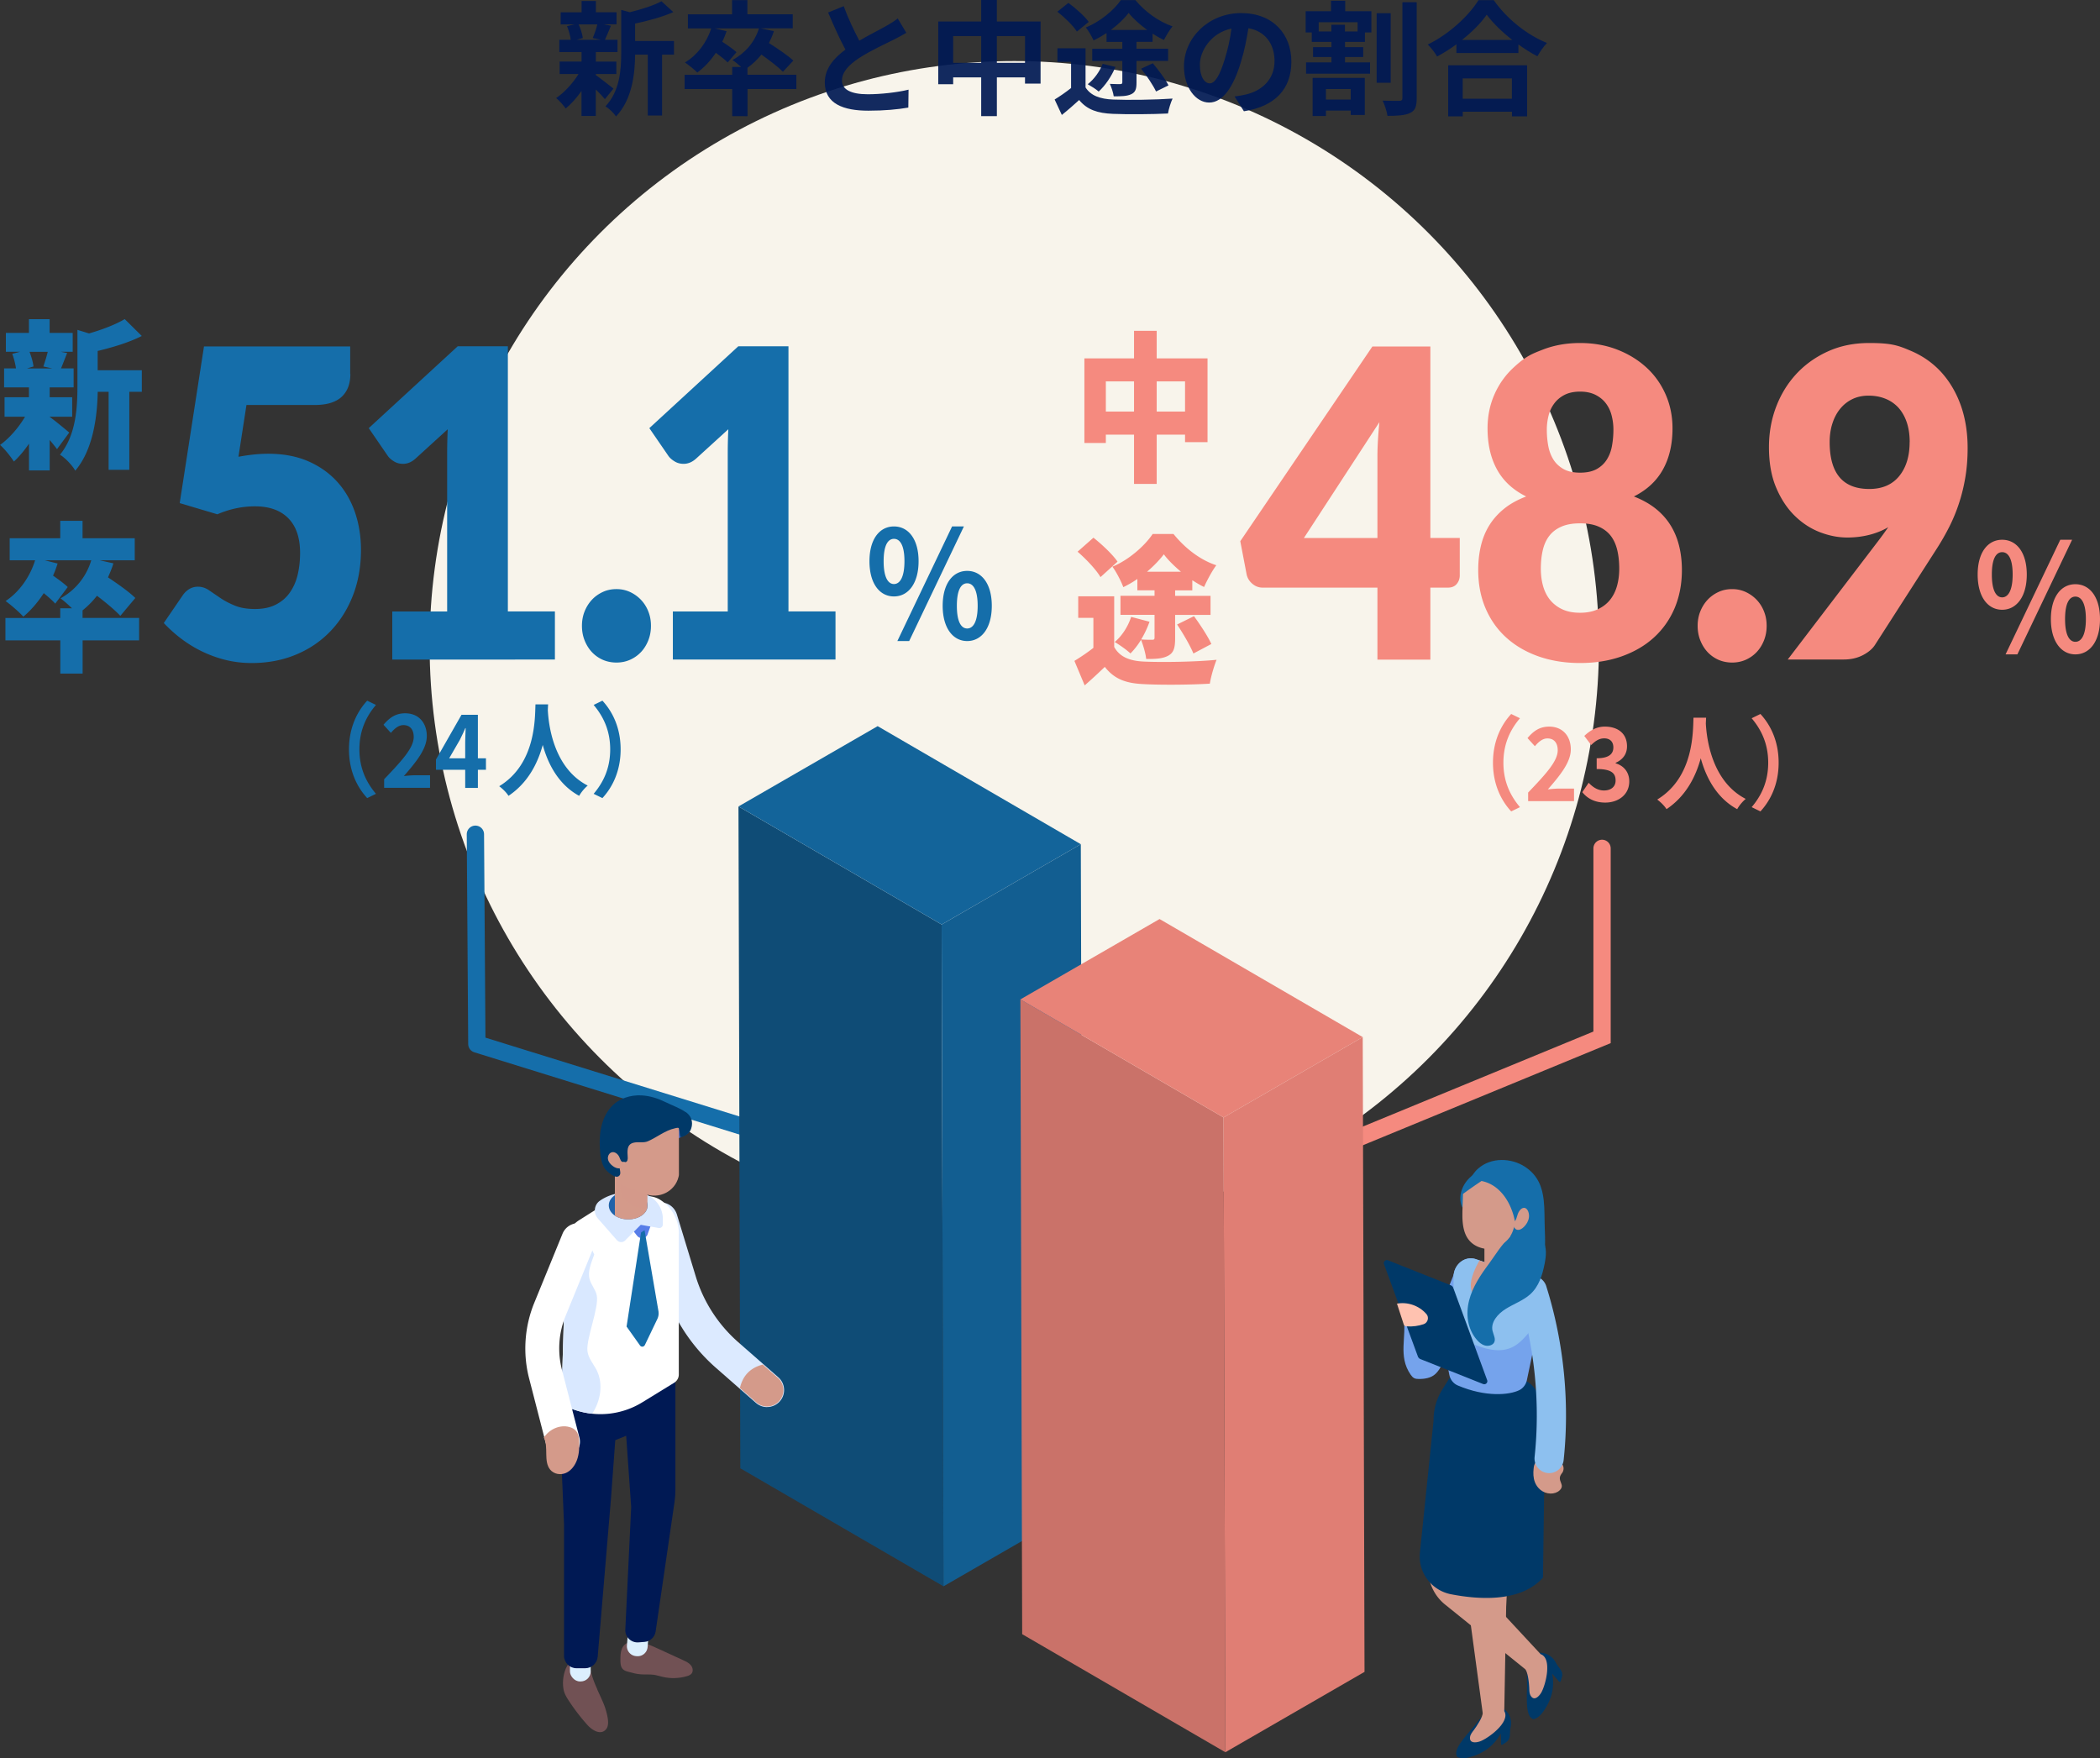 <svg xmlns="http://www.w3.org/2000/svg" viewBox="0 0 364.25 305"><rect x="0" y="0" width="364.25" height="305" fill="#333333" stroke="none"/><defs><style>.cls-3{fill:#d49a8a}.cls-4{fill:#d9e8ff}.cls-5{fill:#75a3ec}.cls-6{fill:#156eaa}.cls-7{fill:#dceffe}.cls-9{fill:#003968}.cls-11{fill:#ffc2b0}.cls-13{fill:#fff}.cls-17{fill:#715154}.cls-22{fill:#f58a7f}.cls-23{isolation:isolate}.cls-24{fill:#8dc0ef}.cls-28{mix-blend-mode:multiply}</style></defs><g class="cls-23"><g id="_レイヤー_2" data-name="レイヤー_2"><g id="_データで知るHRビジョン" data-name="データで知るHRビジョン"><circle cx="175.93" cy="112" r="101.41" style="fill:#f8f4eb"/><g style="opacity:.92"><path d="M103.34 13.02c.78.54 2.57 1.96 3.07 2.35l-1.49 1.83c-.35-.43-.95-1.08-1.58-1.68v4.6h-2.48v-4.34c-.84 1.21-1.81 2.29-2.74 3.04-.39-.56-1.12-1.4-1.66-1.81 1.4-.93 2.89-2.55 3.89-4.17h-3.28v-2.16h3.8V9.02h-3.86V6.9H99c-.09-.71-.35-1.64-.65-2.37l1.32-.3h-2.42V2.14h3.63V.17h2.48v1.96h3.58v2.09h-2.22l1.25.24c-.39.93-.73 1.79-1.04 2.44h2.18v2.12h-3.76v1.66h3.56v2.16h-3.56v.17zm-2.98-8.79c.37.73.65 1.73.73 2.37l-1.08.3h4.23l-1.43-.3c.28-.65.63-1.64.8-2.37h-3.26zm16.53 5.25h-2.05v10.56h-2.48V9.48h-2.2c-.02 3.22-.48 7.77-3.32 10.73-.32-.56-1.25-1.45-1.83-1.75 2.48-2.63 2.74-6.3 2.74-9.28V1.71l1.49.41c2.05-.5 4.19-1.19 5.5-1.9l2.05 1.88c-1.9.84-4.36 1.51-6.63 1.99v3.02h6.74v2.37zm21.25 5.96h-8.48v4.71H127v-4.71h-8.25v-2.46H127v-1.36h1.55c-.5-.45-1.12-.97-1.51-1.21 2.2-1.17 3.86-3.09 4.6-5.48h-7.66l2.05.48c-.22.63-.45 1.25-.76 1.83.91.58 1.94 1.32 2.48 1.81l-1.53 1.79c-.43-.45-1.25-1.1-2.05-1.68-.93 1.38-2.03 2.55-3.22 3.43-.45-.48-1.53-1.34-2.14-1.75 2.09-1.25 3.76-3.41 4.55-5.91h-4.04V2.49h7.66V.02h2.66v2.46h7.86v2.44h-5.55l2.29.48c-.24.73-.54 1.42-.86 2.07 1.47.93 3.28 2.16 4.23 3.04l-1.81 1.94c-.8-.82-2.33-1.99-3.73-2.98-.73.89-1.53 1.66-2.42 2.29v1.21h8.48v2.46zm10.9-8.38c1.77-1.04 3.65-1.96 4.66-2.55.82-.47 1.45-.84 2.01-1.32l1.49 2.5c-.65.39-1.34.76-2.14 1.17-1.34.67-4.06 1.92-6.02 3.19-1.79 1.19-3 2.42-3 3.93s1.49 2.37 4.49 2.37c2.22 0 5.14-.32 7.06-.8l-.04 3.11c-1.83.32-4.12.54-6.93.54-4.3 0-7.56-1.19-7.56-4.9 0-2.37 1.51-4.17 3.58-5.7-.99-1.83-2.03-4.14-3-6.43l2.7-1.1c.82 2.25 1.84 4.32 2.7 5.98zm31.45-3.33V14.5h-2.7v-1.08h-4.88v6.73h-2.72v-6.73h-4.86v1.19h-2.59V3.73h7.45V0h2.72v3.73zm-10.3 7.17V6.26h-4.86v4.64zm7.6 0V6.26h-4.88v4.64zm10.49 4.25c.91 1.45 2.55 2.03 4.81 2.12 2.53.11 7.43.04 10.3-.17-.3.6-.69 1.86-.8 2.59-2.61.13-6.95.17-9.54.06-2.68-.11-4.47-.71-5.87-2.4-.93.84-1.86 1.68-3 2.59l-1.25-2.68c.86-.52 1.92-1.25 2.85-1.99v-4.55h-2.37V8.37h4.88v6.78zm-1.49-9.67c-.63-1.01-2.14-2.48-3.39-3.45L185.32.5c1.25.93 2.81 2.29 3.52 3.3zm5.14.26c-.73.47-1.49.91-2.25 1.27-.28-.65-.86-1.66-1.34-2.24 2.44-.99 4.88-3 6.07-4.75h2.53c1.66 2.01 4.04 3.73 6.43 4.55-.54.67-1.1 1.64-1.49 2.37-.63-.3-1.3-.67-1.96-1.1v1.42h-2.79v1.19h5.48v2.12h-5.48v3.76c0 1.08-.17 1.66-.91 2.01s-1.71.37-3.04.37c-.09-.65-.39-1.55-.67-2.16.73.04 1.58.04 1.79.04.28 0 .37-.09.37-.32v-3.69h-5.22V8.46h5.22V7.27h-2.74zm1.55 5.87c-.67 1.62-1.79 3.26-2.91 4.27-.43-.39-1.36-.97-1.9-1.27 1.12-.88 2.07-2.2 2.59-3.54zm5.51-6.41c-1.25-.91-2.44-1.96-3.22-2.96-.76.99-1.84 2.03-3.09 2.96h6.3zm.97 5.77c.97 1.17 2.18 2.74 2.72 3.84l-2.16 1.06c-.5-1.06-1.62-2.74-2.59-3.95zm15.8 8.33-1.62-2.57c.82-.09 1.42-.22 2.01-.35 2.76-.65 4.92-2.63 4.92-5.78 0-2.98-1.62-5.2-4.53-5.7-.3 1.84-.67 3.82-1.3 5.85-1.3 4.36-3.15 7.04-5.5 7.04s-4.38-2.63-4.38-6.28c0-4.99 4.32-9.24 9.91-9.24s8.72 3.71 8.72 8.42-2.78 7.77-8.23 8.61m-5.93-4.84c.91 0 1.75-1.36 2.63-4.27.5-1.6.91-3.43 1.14-5.23-3.56.73-5.48 3.89-5.48 6.26 0 2.18.86 3.24 1.71 3.24m23.51-12.52h4.53v3.69h-1.12v1.64h-3.45v.91h3.15v1.71h-3.15v.93h4.34v1.96h-11.1v-1.96h4.4v-.93h-3.19V8.18h3.19v-.91h-3.41V5.63h-1.06V1.94h4.4V.13h2.46v1.81zm-5.66 11.57h9.05v6.43h-2.44v-.76h-4.3v.95h-2.31V13.5zm7.81-9.65h-6.76v1.6h2.2V4.29h2.35v1.17h2.2v-1.6zm-5.5 11.58v1.83h4.3v-1.83zm11.23-1.08h-2.44V2.29h2.44zM245.73.39v16.64c0 1.42-.26 2.16-1.12 2.55-.84.43-2.18.52-3.95.52-.11-.73-.47-1.92-.84-2.65 1.25.06 2.48.04 2.91.04.37 0 .52-.13.52-.48V.39zm13.36-.37c2.31 3.3 5.81 6.05 9.24 7.43-.63.67-1.21 1.51-1.66 2.31-1.1-.56-2.22-1.27-3.3-2.05V9.2h-10.75V7.69c-1.06.78-2.2 1.49-3.35 2.12-.35-.63-1.06-1.55-1.62-2.09 3.71-1.79 7.17-5.05 8.79-7.69h2.66zm-7.9 11.31h13.69v8.85h-2.63v-.8h-8.53v.8h-2.53zm11.12-4.4c-1.79-1.4-3.39-2.96-4.43-4.38-1.01 1.45-2.53 2.98-4.3 4.38h8.72zm-8.6 6.67v3.52h8.53V13.6z" style="fill:#001954"/></g><g id="_新卒と中途_x5F_img" data-name="新卒と中途_x5F_img"><path d="m228.65 200.23 49.23-20.29v-32.78" style="fill:none;stroke-linecap:round;stroke-width:3px;stroke:#f58a7f;stroke-miterlimit:10"/><path d="m82.46 144.71.25 36.39 56.46 17.52" style="stroke:#156eaa;stroke-linejoin:round;fill:none;stroke-linecap:round;stroke-width:3px"/><g class="cls-23"><path d="m163.65 275.17-35.24-20.47-.32-114.81 35.24 20.48z" style="fill:#0f4c76"/><path d="m163.33 160.37-35.24-20.48 24.14-13.93 35.24 20.48z" style="fill:#13649a"/><path d="m187.47 146.44.32 114.8-24.14 13.93-.32-114.8z" style="fill:#125e91"/></g><g class="cls-23"><path d="m212.54 303.95-35.24-20.48-.31-110.11 35.24 20.48z" style="fill:#ca7269"/><path d="m212.23 193.84-35.24-20.48 24.14-13.94 35.24 20.48z" style="fill:#e88378"/><path d="m236.37 179.9.31 110.11-24.14 13.94-.31-110.11z" style="fill:#e07e74"/></g><g><animateTransform attributeName="transform" attributeType="XML" dur="2s" repeatCount="indefinite" type="translate" values="0,0; 0,-10; 0,0"/><path d="M248.1 93.32h5.1v6.49c0 .57-.18 1.07-.53 1.49s-.86.63-1.51.63h-3.06v12.49h-9.18v-12.49H219c-.66 0-1.25-.22-1.78-.67s-.87-1.01-1-1.68l-1.09-5.7 22.91-33.77h10.06zm-9.18-14.17c0-.87.03-1.81.09-2.81.06-1.01.14-2.04.25-3.11l-13.09 20.09h12.75V79.16zm35.15 35.86c-2.63 0-5.03-.39-7.21-1.15-2.18-.77-4.04-1.86-5.59-3.26s-2.75-3.1-3.6-5.09-1.27-4.2-1.27-6.64c0-1.47.15-2.85.46-4.16.31-1.3.79-2.5 1.46-3.58s1.53-2.04 2.58-2.89 2.33-1.55 3.82-2.12c-2.27-1.12-3.95-2.67-5.05-4.66s-1.65-4.37-1.65-7.16c0-2.11.4-4.07 1.19-5.87q1.185-2.7 3.33-4.68c2.145-1.98 3.12-2.35 5.08-3.11s4.11-1.14 6.44-1.14 4.48.38 6.44 1.14 3.65 1.8 5.08 3.11 2.54 2.88 3.33 4.68 1.19 3.76 1.19 5.87c0 2.78-.56 5.17-1.67 7.16s-2.79 3.54-5.03 4.66c1.47.57 2.74 1.28 3.79 2.12s1.91 1.81 2.58 2.89 1.16 2.27 1.48 3.58c.32 1.3.48 2.69.48 4.16 0 2.44-.43 4.65-1.27 6.64-.85 1.99-2.05 3.68-3.6 5.09s-3.42 2.49-5.59 3.26c-2.18.77-4.58 1.15-7.21 1.15zm0-8.72q1.77 0 3.06-.6c.86-.4 1.57-.94 2.12-1.62s.96-1.49 1.22-2.42q.39-1.395.39-3c0-1.17-.11-2.24-.34-3.21s-.6-1.8-1.12-2.48-1.22-1.22-2.09-1.6c-.87-.39-1.95-.58-3.25-.58s-2.37.19-3.25.58-1.57.92-2.09 1.6-.9 1.51-1.12 2.48c-.23.97-.34 2.04-.34 3.21q0 1.605.39 3c.26.93.67 1.74 1.22 2.42a6 6 0 0 0 2.11 1.62c.85.4 1.87.6 3.08.6zm0-24.3c1.18 0 2.14-.21 2.89-.63q1.125-.63 1.77-1.68c.43-.7.73-1.49.88-2.39.16-.9.24-1.81.24-2.76 0-.84-.1-1.66-.31-2.46-.2-.8-.54-1.5-1-2.11s-1.07-1.1-1.8-1.47c-.74-.37-1.63-.56-2.67-.56s-1.96.19-2.68.56c-.73.37-1.32.86-1.78 1.47s-.8 1.31-1 2.11-.31 1.62-.31 2.46q0 1.41.24 2.76c.16.89.45 1.69.88 2.39s1.02 1.25 1.77 1.68c.75.42 1.71.63 2.89.63zm20.39 26.57c0-.89.15-1.73.46-2.5q.465-1.155 1.26-2.01c.53-.57 1.16-1.02 1.89-1.36s1.52-.5 2.38-.5 1.62.17 2.35.5c.72.34 1.36.79 1.9 1.36s.97 1.24 1.27 2.01c.31.77.46 1.6.46 2.5s-.15 1.73-.46 2.52c-.31.78-.73 1.46-1.27 2.03s-1.18 1.02-1.9 1.34c-.73.32-1.51.48-2.35.48s-1.65-.16-2.38-.48a5.8 5.8 0 0 1-1.89-1.34c-.53-.57-.95-1.25-1.26-2.03s-.46-1.62-.46-2.52m25.97-15.32c-1.61 0-3.22-.32-4.83-.95s-3.07-1.6-4.37-2.89-2.36-2.92-3.18-4.88-1.22-4.29-1.22-6.97c0-2.46.41-4.78 1.24-6.97s2.01-4.1 3.53-5.74q2.295-2.46 5.49-3.9t7.14-1.44c3.945 0 5.06.45 7.17 1.34s3.89 2.15 5.35 3.76c1.46 1.62 2.58 3.54 3.37 5.76.78 2.22 1.17 4.68 1.17 7.36 0 1.79-.13 3.47-.39 5.03-.26 1.57-.62 3.06-1.09 4.49-.46 1.43-1.03 2.8-1.68 4.1-.66 1.3-1.39 2.59-2.21 3.86l-10.67 16.62c-.45.72-1.17 1.33-2.14 1.83q-1.455.75-3.3.75h-9.72l15.7-20.57c.32-.42.62-.83.9-1.21.28-.39.56-.78.83-1.17-1.02.6-2.13 1.04-3.33 1.34s-2.46.45-3.77.45zm10.81-16.55c0-1.32-.18-2.48-.53-3.49s-.84-1.84-1.46-2.52a6.1 6.1 0 0 0-2.26-1.53c-.88-.35-1.85-.52-2.89-.52s-2.01.21-2.84.62-1.53.98-2.11 1.7-1.02 1.57-1.33 2.55-.46 2.04-.46 3.19q0 8.13 6.87 8.13c2.24 0 3.97-.74 5.18-2.22s1.82-3.45 1.82-5.91zM262.12 123.85l1.52.74c-1.61 1.9-2.87 4.33-2.87 7.71s1.27 5.81 2.87 7.71l-1.52.74c-1.73-1.87-3.16-4.68-3.16-8.45s1.43-6.58 3.16-8.45m2.93 13.64c3.1-3.24 5.14-5.46 5.14-7.34 0-1.28-.64-2.06-1.78-2.06-.87 0-1.57.63-2.18 1.35l-1.28-1.41c1.09-1.28 2.15-1.99 3.77-1.99 2.25 0 3.74 1.57 3.74 3.96 0 2.22-1.86 4.5-3.98 6.93.59-.07 1.38-.14 1.94-.14h2.6v2.18h-7.96v-1.5zm9.4-.07 1.11-1.64c.71.76 1.57 1.34 2.65 1.34 1.2 0 2.02-.63 2.02-1.73 0-1.23-.69-1.99-3.28-1.99v-1.87c2.18 0 2.89-.79 2.89-1.88 0-.99-.58-1.57-1.59-1.57-.85 0-1.54.44-2.25 1.16l-1.2-1.58c1.03-.99 2.17-1.62 3.56-1.62 2.3 0 3.85 1.23 3.85 3.41 0 1.37-.74 2.32-1.97 2.87v.09c1.33.39 2.36 1.46 2.36 3.13 0 2.32-1.91 3.68-4.17 3.68-1.88 0-3.15-.77-3.98-1.81zm21.48-12.93c-.02.28-.03.63-.05 1 .13 2.43.93 10.01 6.92 13.09-.59.49-1.17 1.21-1.48 1.78-3.63-1.97-5.43-5.6-6.32-8.83-.87 3.17-2.55 6.56-5.94 8.83-.34-.55-.96-1.18-1.61-1.67 6.41-3.89 6.18-11.88 6.29-14.2h2.18zm9.42 16.26-1.52-.74c1.61-1.9 2.87-4.33 2.87-7.71s-1.27-5.81-2.87-7.71l1.52-.74c1.73 1.87 3.16 4.68 3.16 8.45s-1.43 6.58-3.16 8.45M343.03 99.66c0-3.83 1.75-6.03 4.25-6.03s4.27 2.2 4.27 6.03-1.77 6.11-4.27 6.11-4.25-2.25-4.25-6.11m6.07 0c0-2.82-.8-3.88-1.82-3.88s-1.79 1.06-1.79 3.88.78 3.96 1.79 3.96 1.82-1.14 1.82-3.96m8.26-6.03h2.05l-9.49 19.88h-2.05zm-1.63 13.77c0-3.86 1.77-6.06 4.25-6.06s4.27 2.2 4.27 6.06-1.79 6.11-4.27 6.11-4.25-2.28-4.25-6.11m6.07 0c0-2.82-.8-3.91-1.82-3.91s-1.79 1.09-1.79 3.91.78 3.93 1.79 3.93 1.82-1.11 1.82-3.93M209.45 62.17V76.7h-3.9v-1.31h-4.92v8.55h-3.93v-8.55h-4.89v1.45h-3.72V62.17h8.61v-4.78h3.93v4.78zm-12.75 9.22v-5.23h-4.89v5.23zm8.85 0v-5.23h-4.92v5.23zm-12.29 40.83c.94 1.73 2.68 2.43 5.17 2.54 3.11.14 8.92.06 12.59-.31-.41.98-.99 2.93-1.17 4.14-3.24.2-8.31.25-11.49.08-3.03-.14-5.05-.84-6.73-2.99a97 97 0 0 1-3.49 3.21l-1.78-4.25c1.05-.64 2.22-1.42 3.29-2.26v-5.2h-2.63v-3.74h6.24zm-2.37-12.1c-.74-1.29-2.52-3.16-3.98-4.42l2.75-2.43c1.45 1.15 3.31 2.88 4.18 4.16l-2.96 2.68zm6.4.3c-.79.56-1.63 1.03-2.45 1.43-.38-1.03-1.22-2.66-1.89-3.55 2.8-1.15 5.58-3.58 6.98-5.67h3.62c1.99 2.46 4.61 4.5 7.42 5.42-.76 1.03-1.58 2.57-2.12 3.77-.66-.31-1.35-.73-2.04-1.17v1.76h-2.98v.95h6.14v3.3h-6.14v4.02c0 1.68-.23 2.54-1.22 3.07s-2.22.56-3.8.56c-.1-.98-.51-2.35-.89-3.33-.56.92-1.2 1.73-1.84 2.37-.61-.59-1.96-1.54-2.73-1.98 1.27-1.06 2.32-2.71 2.85-4.36l3.19.84c-.38 1.06-.87 2.12-1.45 3.07.71.06 1.63.06 1.91.06.31 0 .41-.08.41-.39v-3.94h-5.91v-3.3h5.91v-.95h-2.98v-1.98zm7.54-1.25c-1.15-.98-2.22-2.01-2.96-3.02-.74.98-1.76 2.04-2.91 3.02h5.86zm2.27 7.71c1.05 1.45 2.4 3.47 3.01 4.83l-3.11 1.65c-.54-1.34-1.78-3.46-2.83-5.03z" class="cls-22"/><path d="M60.77 64.88c0 .8-.11 1.52-.34 2.16-.23.65-.58 1.21-1.07 1.7s-1.13.86-1.92 1.12-1.75.39-2.86.39H42.75l-1.39 8.98c.93-.17 1.82-.3 2.68-.39s1.7-.13 2.52-.13c2.61 0 4.91.44 6.9 1.3 1.99.87 3.67 2.06 5.03 3.56s2.38 3.27 3.08 5.29c.69 2.03 1.04 4.19 1.04 6.51 0 2.91-.47 5.56-1.41 7.96q-1.41 3.6-3.93 6.21c-1.68 1.74-3.68 3.09-6 4.04-2.32.96-4.87 1.43-7.63 1.43-1.61 0-3.14-.19-4.61-.56a21 21 0 0 1-4.11-1.51c-1.28-.63-2.46-1.37-3.55-2.2s-2.07-1.72-2.96-2.67l3.26-4.77c.34-.5.74-.88 1.19-1.14s.94-.39 1.46-.39c.68 0 1.32.2 1.92.61s1.26.86 1.97 1.34c.71.49 1.55.93 2.5 1.32.95.4 2.13.6 3.53.6s2.61-.25 3.6-.76c1-.51 1.81-1.2 2.43-2.09.62-.88 1.08-1.91 1.36-3.09s.42-2.44.42-3.78c0-2.63-.68-4.64-2.04-6.02s-3.29-2.07-5.78-2.07c-2.22 0-4.4.46-6.53 1.38l-6.53-1.94 4.21-27.17h25.36v4.77zm7.27 41.19h9.52v-27.4c0-1.34.03-2.75.1-4.21l-5.61 5.11c-.36.32-.73.55-1.09.69s-.71.2-1.05.2c-.59 0-1.12-.14-1.58-.43-.46-.28-.81-.59-1.04-.91l-3.33-4.85 15.43-14.2h8.7v45.99h8.16v8.35H68.04v-8.35zm32.9 2.49c0-.89.15-1.73.46-2.5q.465-1.155 1.26-2.01c.53-.57 1.16-1.02 1.89-1.36s1.52-.5 2.38-.5 1.62.17 2.35.5c.72.34 1.36.79 1.9 1.36s.97 1.24 1.27 2.01c.31.77.46 1.6.46 2.5s-.15 1.73-.46 2.52c-.31.78-.73 1.46-1.27 2.03s-1.18 1.02-1.9 1.34c-.73.32-1.51.48-2.35.48s-1.65-.16-2.38-.48a5.8 5.8 0 0 1-1.89-1.34c-.53-.57-.95-1.25-1.26-2.03s-.46-1.62-.46-2.52m15.77-2.49h9.52v-27.4c0-1.34.03-2.75.1-4.21l-5.61 5.11c-.36.32-.73.55-1.09.69s-.71.2-1.05.2c-.59 0-1.12-.14-1.58-.43-.46-.28-.81-.59-1.04-.91l-3.33-4.85 15.43-14.2h8.7v45.99h8.16v8.35h-28.21v-8.35zm34.1-8.72c0-3.83 1.75-6.03 4.25-6.03s4.27 2.2 4.27 6.03-1.77 6.11-4.27 6.11-4.25-2.25-4.25-6.11m6.07 0c0-2.82-.8-3.88-1.82-3.88s-1.79 1.06-1.79 3.88.78 3.96 1.79 3.96 1.82-1.14 1.82-3.96m8.26-6.03h2.05l-9.49 19.88h-2.05zm-1.63 13.77c0-3.86 1.77-6.06 4.25-6.06s4.27 2.2 4.27 6.06-1.79 6.11-4.27 6.11-4.25-2.28-4.25-6.11m6.07 0c0-2.82-.8-3.91-1.82-3.91s-1.79 1.09-1.79 3.91.78 3.93 1.79 3.93 1.82-1.11 1.82-3.93M63.69 121.54l1.52.74c-1.61 1.9-2.87 4.33-2.87 7.71s1.27 5.81 2.87 7.71l-1.52.74c-1.73-1.87-3.16-4.68-3.16-8.45s1.43-6.58 3.16-8.45m2.93 13.64c3.1-3.24 5.14-5.46 5.14-7.34 0-1.28-.64-2.06-1.78-2.06-.87 0-1.57.63-2.18 1.35l-1.28-1.41c1.09-1.28 2.15-1.99 3.77-1.99 2.25 0 3.74 1.57 3.74 3.96 0 2.22-1.86 4.5-3.98 6.93.59-.07 1.38-.14 1.94-.14h2.6v2.18h-7.96v-1.5zm14.07-1.65h-5.07v-1.78l4.43-7.76h2.84v7.55h1.4v1.99h-1.4v3.15h-2.2zm0-1.99v-2.53c0-.76.05-1.95.08-2.71h-.06c-.29.69-.61 1.34-.95 2.04l-1.85 3.2zm14.38-9.36c-.02.28-.03.63-.05 1 .13 2.43.93 10.01 6.92 13.09-.59.49-1.17 1.21-1.48 1.78-3.63-1.97-5.43-5.6-6.32-8.83-.87 3.17-2.55 6.56-5.94 8.83-.34-.55-.96-1.18-1.61-1.67 6.41-3.89 6.18-11.88 6.29-14.2h2.18zm9.42 16.26-1.52-.74c1.61-1.9 2.87-4.33 2.87-7.71s-1.27-5.81-2.87-7.71l1.52-.74c1.73 1.87 3.16 4.68 3.16 8.45s-1.43 6.58-3.16 8.45M9.89 77.91c-.33-.45-.79-1.01-1.27-1.59v5.28H5.03v-4.64c-.82 1.2-1.73 2.29-2.62 3.1-.56-.87-1.63-2.21-2.4-2.88 1.58-1.12 3.21-2.99 4.33-4.89H.79v-3.38h4.23V67.2H.71v-3.3h2.06c-.1-.78-.36-1.76-.64-2.52l1.35-.36H1.02v-3.27h4v-2.38h3.59v2.38h4v3.27h-2.06l1.1.22c-.43 1.03-.76 1.96-1.07 2.66h2.19v3.3H8.62v1.71h3.9v3.38h-3.9v.03c.92.64 2.85 2.26 3.39 2.71zM5.12 61.03c.33.84.61 1.84.69 2.54l-1.12.34h4.36l-1.53-.34c.25-.73.56-1.7.76-2.54zm11.83 3.19h7.65v3.74h-2.17v13.53h-3.59V67.96h-1.89c-.08 4.14-.74 9.98-3.9 13.69-.46-.89-1.81-2.29-2.65-2.77 2.78-3.38 3.03-8.13 3.03-11.91v-9.75l2.01.62c2.34-.67 4.66-1.57 6.19-2.49l2.96 2.93c-2.27 1.15-5.07 1.98-7.65 2.6v3.33zm7.19 46.86h-9.81v5.76h-3.87v-5.76H.94v-3.88h9.51v-1.68h2.04c-.66-.64-1.48-1.37-2.01-1.73 2.55-1.37 4.49-3.72 5.35-6.6H7.77l2.22.56c-.23.73-.48 1.42-.79 2.1.92.64 1.99 1.43 2.55 1.98l-2.17 2.88c-.43-.5-1.2-1.17-1.99-1.82-1.05 1.62-2.27 3.02-3.54 4.08-.66-.75-2.22-2.1-3.08-2.71 2.34-1.54 4.21-4.14 5.12-7.07H1.68v-3.83h8.77v-3.02h3.87v3.02h9.05v3.83H17.3l2.37.53c-.25.84-.59 1.65-.94 2.43 1.68 1.12 3.7 2.54 4.74 3.58l-2.6 3.1c-.87-.95-2.52-2.32-4.05-3.49-.76.98-1.61 1.82-2.5 2.54v1.31h9.81v3.88z" class="cls-6"/></g><path d="M133.05 244.07c.82 0 1.64-.34 2.22-1 1.07-1.22.95-3.09-.27-4.16l-6.95-6.09a24.8 24.8 0 0 1-7.38-11.44l-3.26-10.71a2.94 2.94 0 0 0-3.68-1.96 2.94 2.94 0 0 0-1.96 3.68l3.26 10.71a30.74 30.74 0 0 0 9.14 14.16l6.95 6.09c.56.49 1.25.73 1.94.73z" style="fill:#dceaff"/><path d="M109.35 284.88c-.66-.01-1.23.51-1.48 1.11s-.26 1.28-.26 1.94c0 .57.02 1.21.43 1.62.26.26.64.37 1 .46.67.18 1.35.37 2.04.42.79.07 1.58-.02 2.36.09.5.08.98.24 1.47.35 1.38.33 2.85.29 4.22-.11.3-.09.62-.21.82-.45.33-.41.22-1.04-.12-1.45-.33-.41-.83-.64-1.3-.86-1.44-.66-2.87-1.32-4.31-1.98-1.41-.65-2.87-1.31-4.42-1.34-.5-.01-1.15.21-1.1.71l.66-.51z" class="cls-17"/><path d="m110.841 280.93.14.011a1.73 1.73 0 0 1 1.584 1.865l-.236 2.9a1.73 1.73 0 0 1-1.864 1.584l-.14-.011a1.73 1.73 0 0 1-1.584-1.865l.236-2.9a1.73 1.73 0 0 1 1.864-1.584" class="cls-7"/><path d="M103.59 293.05c.25.56.51 1.11.76 1.67.25.57.5 1.13.68 1.74.27.89.77 2.63.14 3.45-.95 1.22-2.51.18-3.28-.69a35 35 0 0 1-3.2-4.16c-.42-.64-.84-1.32-.96-2.12-.4-2.45.78-5.93 3.26-5.12.9.3 1.29 1.07 1.5 2.07.24 1.11.66 2.15 1.12 3.16z" class="cls-17"/><rect width="3.6" height="6.38" x="98.86" y="285.29" class="cls-7" rx="1.73" ry="1.73"/><path d="m109.46 230.95-9.09 3.15-3.63 4.15 1.09 26.14v22.82c0 1.2.97 2.17 2.17 2.17h1.5c1.13 0 2.07-.87 2.17-1.99l2.29-27.25.76-10.32 1.89-.77.87 12.37-1.02 21.26c-.06 1.27 1 2.3 2.27 2.21l1.05-.08c.99-.07 1.79-.82 1.94-1.8l3.28-22.49q.15-1.02.15-2.04v-23.47l-7.67-4.06z" style="fill:#001954"/><path d="m132.3 236.7 2.62 2.3a2.833 2.833 0 0 1 .26 4c-.56.64-1.34.97-2.13.97-.66 0-1.33-.23-1.87-.7l-2.84-2.49c.44-1.94 1.6-3.47 3.95-4.07z" class="cls-3"/><path d="M117.74 213.97v24.46c0 .58-.3 1.11-.79 1.42l-5.54 3.4a13.84 13.84 0 0 1-11.82 1.28l-2.23-.79.83-28.16c.05-1.18.51-2.28 1.3-3.12.29-.33.65-.61 1.04-.85l1.99-1.26.56-.35c1.51-1.05 4.43-2.14 7.06-2.46.52-.07 1.02-.1 1.5-.1 1.05 0 1.99.17 2.68.57a6.9 6.9 0 0 1 3.43 5.96z" class="cls-13"/><path d="M98.17 215.58c.01-.29.05-.57.11-.84 1.12-.96 2.21-1.02 3.2.12.69.8 1.15 1.79 1.59 2.75-.01.04-.03.09-.04.13-.48 1.36-1.13 2.78-.76 4.16.27.99 1.03 1.79 1.24 2.8.42 2.13-1.84 7.46-1.62 9.62.12 1.24 1.02 2.23 1.59 3.33 1.2 2.39.71 5.32-.76 7.58-1.05-.11-2.11-.34-3.13-.7l-2.23-.79.83-28.16z" class="cls-4"/><path d="M97.64 253.04c.24 0 .49-.03.74-.09a2.95 2.95 0 0 0 2.12-3.59l-3.03-11.76c-.8-3.08-.57-6.4.64-9.35l4.91-12.01c.62-1.51-.11-3.23-1.61-3.84-1.51-.62-3.23.11-3.84 1.61l-4.91 12.01c-1.68 4.11-2 8.75-.89 13.06l3.03 11.76a2.94 2.94 0 0 0 2.85 2.21z" class="cls-13"/><path d="M94.32 249.31c.87 1.7-.09 4.14 1.1 5.61.66.81 1.83.99 2.75.58s1.59-1.32 1.94-2.33.39-2.11.34-3.18c-.03-.52-.08-1.06-.34-1.5-.35-.61-1.02-.92-1.68-1.03-1.64-.27-3.4.63-4.25 2.17l.14-.31z" class="cls-3"/><path d="m113.07 212.02-.8 2.25c-.41.65-1.35.68-1.8.05l-1.48-1.91 4.09-.39z" style="fill:#577de8"/><path d="M103.71 211.38c1.12 1.25 2.32 2.65 3.29 3.74a1 1 0 0 0 1.56-.08l2.58-2.58 3.1.55c.38.07.73-.22.73-.61v-.96c0-2.13-1.49-3.97-3.57-4.42-.68-.15-1.41-.23-2.17-.23-2.05 0-3.9.58-5.2 1.51-1 .71-1.14 2.15-.32 3.07z" class="cls-4"/><path d="M106.22 201.21s-.02.01-.03.02c-.01-.04-.01-.09-.01-.13 0 .04.01.08.04.11" class="cls-17"/><path d="M105.6 209.09c0 .59.28 1.12.75 1.54.09.08.19.16.3.23.6.4 1.41.65 2.31.65 1.23 0 2.29-.45 2.88-1.15l.03-.03c.21-.27.36-.56.42-.88a2 2 0 0 0 0-.7c-.06-.32-.21-.61-.42-.88-.58-.72-1.65-1.19-2.91-1.19-.9 0-1.71.24-2.31.65-.16.11-.29.22-.42.34-.4.4-.63.88-.63 1.42" style="fill:#2062a9"/><path d="M119.48 196.48c-.52.44-3.54 1.81-3.54 1.81l-.68-3.68s1.19-.95 1.63-1.09 1.86 1 1.86 1z" style="fill:#4263c0"/><path d="M106.65 204.01v6.86c.6.4 1.41.65 2.31.65 1.23 0 2.29-.45 2.88-1.15l.03-.03c.21-.27.36-.56.42-.88v-5.44a2.83 2.83 0 0 0-2.45-2.8c-.15-.01-.31-.03-.46-.03-.34.01-.66.08-.96.19-.39.16-.72.4-1 .69-.48.51-.77 1.19-.77 1.94" class="cls-3"/><path d="M111.95 209.7c-2.41-.12-4.33-1.66-4.33-3.53v-5.99c.53-.17 1.11-.25 1.72-.25h.16c.11 0 .23.01.34.02h.1c.27.05.54.14.78.27.11.05.22.11.32.19.05.03.09.07.14.1.11.1.22.2.32.32.49.55.79 1.32.79 2.17v5.36z" class="cls-28" style="fill:#d49a8a;opacity:.4"/><path d="M107.71 205.47c-.63-.92-.9-2.39-1.06-3.36-.16-1.01-1.52-.59-1.53-1.62 0-.73.68-1.51.99-2.15.37-.76.82-1.38 1.52-1.87.85-.59 1.85-.93 2.84-1.2 1.12-.31 2.26-.53 3.4-.66l.32-1.09h3.57v10.22c0 .1-.02.24-.07.42-.62 2.54-3.41 3.89-5.84 2.93l-4.15-1.63z" class="cls-3"/><path d="M118.95 192.93c-1.01-.71-2.38-1.2-3.51-1.75-1.29-.63-2.69-1.09-4.14-1.17-1.93-.11-3.96.53-5.26 1.96-1.86 2.05-2.2 5.02-1.96 7.65.09 1.02.23 2.16.8 3.04.3.47 1.82 1.9 2.48 1.33.57-.48-.12-1.37.14-2.09.04-.1.07-.2.15-.27.13-.12.33-.09.5-.06.14.02.28.05.41 0 .3-.11.34-.51.32-.83-.06-1.02-.21-2.2.97-2.51.81-.22 1.73.08 2.52-.26 1.6-.69 2.99-1.89 4.7-2.25.23-.05.64-.19.7.04.19.75.07 1 .26 1.51.7-.09 1.48-.64 1.76-1.26.32-.71.34-1.57-.04-2.25-.2-.35-.47-.62-.79-.85z" class="cls-9"/><path d="M108.49 201.64c-.11.06-.22.06-.34.03-.01-.03 0-.06-.02-.09z" class="cls-11"/><path d="M106.12 199.88c.53-.14 1.06.3 1.29.8.12.25.19.52.36.74.1.12.24.21.38.25.15.39-.15.87-.58.97-.45.11-.92-.1-1.29-.38-.4-.3-.75-.71-.83-1.2s.19-1.06.67-1.18" class="cls-3"/><path d="m111.19 213.79.61-.39 2.42 14.1c.06.44 0 .88-.19 1.27l-2.17 4.53c-.17.36-.63.41-.85.09l-2.33-3.28z" class="cls-6"/><path d="M261.38 296.91c-2.12-2.46-4.51 1.03-5.64 2.47-.77.98-3.43 3.59-3.14 4.96.1.48.16.46.63.58.47.13.98.06 1.45-.05 2.5-.6 4.48-2.02 5.62-4.18.05.6.06 1.2.05 1.81 0 .13.15.22.27.14q.345-.225.69-.48c.84-.62.47-1.5.7-2.5.22-.97.02-1.99-.63-2.76z" class="cls-9"/><path d="m254.47 277.1-.19-7.93c2.46.38 4.93.61 7.41.75l-.44 8.8-.33 18.08c0 .07 0 .06.01.03 1.1 1.91-2.91 4.8-4.26 5.25-.66.22-1.83.37-1.69-.76.06-.47.39-.86.68-1.24.42-.56 1.6-2.31 1.51-2.99-.03-.2-2.7-19.99-2.7-19.99" class="cls-3"/><path d="M267.66 286.74c-3.18-.55-2.82 3.64-2.78 5.46.03 1.24-.38 4.93.71 5.8.38.3.41.25.86.05.44-.2.79-.57 1.09-.96 1.55-2.04 2.18-4.38 1.69-6.76.41.43.8.89 1.18 1.36.08.1.25.07.3-.06.08-.26.16-.53.23-.8.25-1.01-.58-1.45-1.04-2.36-.44-.88-1.24-1.55-2.23-1.72z" class="cls-9"/><path d="m247.74 271.89.41-9.5c2.13-1.26.71 4.84 2.71 3.38l3.61 7.43 12.76 13.74c.05.05.04.04.03.01 2.05.78.79 5.53.03 6.73-.37.59-1.18 1.44-1.78.48-.25-.4-.24-.91-.26-1.38-.03-.7-.22-2.79-.73-3.26-.11-.1-9.01-7.27-13.87-11.19a7.84 7.84 0 0 1-2.91-6.45z" class="cls-3"/><path d="m251.46 238.97-1.29 2.06a10.1 10.1 0 0 0-1.52 5.43l-2.36 22.84c-.36 3.45 2 6.59 5.41 7.25 5.09.98 12.14 1.35 15.93-2.89l.28-20.07s1.51-11.31-3.04-13.94l-13.4-.68z" class="cls-9"/><rect width="4.98" height="17.15" x="249.82" y="218.81" class="cls-5" rx="2.16" ry="2.16" transform="rotate(-158.18 252.312 227.384)"/><path d="M267.77 208.25c-.25-2.28-.98-4.38-3.29-5.88s-5.81-1.7-8.12.36c-.16.15-.32.29-.44.44-1.69 2.03-1.94 4.43-2.07 6.85.54 1.51 1.55 2.65 2.51 4.03.94 1.35 1.37 2.73 1.51 4.35.17 1.98.62 6.08 3.39 6.22 1.55.08 4.17-1.52 5.1-2.67.64-.8 1.01-1.77 1.25-2.75.49-2.05.41-4.18.33-6.28-.06-1.55 0-3.14-.17-4.65z" class="cls-6"/><path d="M257.48 214.52s.02 0 .02.02v-.12c0 .04 0 .07-.03.1z" class="cls-17"/><path d="m268 225.33-.94 3.51-2.24 10.67c-.19.72-.66 1.32-1.29 1.63-1.7.84-5.79 1.26-10.67-.81-.76-.32-1.32-1.02-1.48-1.89l-1.52-7.91-.03-.16c-.23-1.23-.05-2.5.51-3.6l1.78-3.42v-1.83c0-2.17 1.92-3.73 3.84-3.12l.66.23 1.06.37 4.68 1.63 1.37.47 2.66.93c1.27.44 1.97 1.89 1.61 3.27z" class="cls-5"/><path d="m268 225.33-.94 3.51-1.41 1.74c-.99 1.23-2.03 2.49-3.41 3.14-2.29 1.07-4.93.2-7.26-.79a82 82 0 0 1-4.27-1.94 8 8 0 0 1-.85-.45l-.03-.16c-.23-1.23-.05-2.5.51-3.6l1.78-3.42v-1.83c0-2.17 1.92-3.73 3.84-3.12l.66.23 1.06.37 4.68 1.63 1.37.47 2.66.93c1.27.44 1.97 1.89 1.61 3.27z" class="cls-24"/><path d="M263.73 221.13c-.66 1.09-1.57 2.03-2.53 2.88-.72.64-1.5 1.25-2.41 1.55s-1.99.24-2.73-.37c-.6-.49-.9-1.28-.94-2.06s.17-1.54.44-2.27c.28-.76.64-1.5 1.06-2.2l1.06.37 4.68 1.63zm7.07 34.57c.66-.67.51-1.71-.35-2.19-.75-.41-1.65-.62-2.52-.54-.61.06-1.23.26-1.57.7-.25.32-.31.71-.35 1.09-.08.78-.07 1.59.22 2.34.39 1.02 1.34 1.93 2.69 1.98.59.02 1.17-.17 1.57-.53 1.13-1.03-.53-1.63.32-2.85z" class="cls-3"/><path d="m248.35 229.23.06.12h-.05c0-.04 0-.08-.01-.12" style="fill:#ed805f"/><path d="M257.51 214.48h4.87v6.58h-4.87z" class="cls-3"/><g class="cls-28"><path d="m261.43 216.61-3.9 2.91-.02-.06v-3.12z" class="cls-3"/></g><path d="M262.55 210.27s.02 0 .02.02v-.11c0 .03 0 .07-.03.09z" class="cls-17"/><path d="m268.23 255.49.2.03c1.39.15 2.64-.86 2.79-2.25 1.07-10.04.03-20.48-3.02-30.17a2.536 2.536 0 1 0-4.84 1.52c2.84 9.03 3.82 18.75 2.82 28.11-.14 1.33.77 2.52 2.06 2.76z" class="cls-24"/><path d="M267.61 215.19c-3.51-5.79-7.74 1.89-9.31 3.97-1.49 1.99-2.89 4.09-3.48 6.42-.6 2.33-.3 4.95 1.35 6.84.36.42.81.81 1.38.97s1.27 0 1.57-.45c.41-.62-.08-1.39-.24-2.1-.33-1.49.89-2.92 2.29-3.79 1.4-.88 3.04-1.45 4.24-2.53 1.53-1.37 2.12-3.36 2.5-5.26.27-1.37.44-2.85-.3-4.07m-13.35-5.73c-.21 0-.43-.02-.64-.03-.98-2.27.38-5.04 2.86-6.21 2.47-1.17 5.74-.78 7.94.74.76.53 1.45 1.29 1.35 2.13-.14 1.2-.67 3.13-1.42 4.13-.67.89-2.01 1.5-3.15 1.11-.47-.16-.85-.46-1.22-.75-1.62-1.28-3.32-2.69-3.76-4.54-.13.26-1.88 3.41-1.96 3.41z" class="cls-6"/><path d="M262.74 211.73c-.6-3.05-2.52-6.24-5.77-6.87-1.09.72-2.15 1.47-3.21 2.24-.03.79-.05 1.59-.08 2.38-.02.57-.03 1.16-.02 1.75.05 1.4.28 2.79 1.09 3.82.89 1.15 2.32 1.61 3.68 1.64.75.02 1.52-.52 2.19-.92 1.25-.77 1.84-1.99 2.15-3.55.02-.11.03-.22.05-.32a.35.35 0 0 1-.09-.17z" class="cls-3"/><path d="M262.17 211.95c.11.08.22.08.34.04.01-.04 0-.08.02-.12z" class="cls-3"/><path d="M264.54 209.55c-.53-.18-1.06.41-1.29 1.08-.12.34-.19.71-.36 1.01-.1.17-.24.29-.38.34-.15.52.15 1.18.57 1.32.45.15.92-.14 1.29-.52.4-.41.75-.96.83-1.63s-.19-1.44-.67-1.61z" class="cls-3"/><path d="M243.43 228.46c.63 3.44-1.01 6.74 1.26 10.01.17.24.36.47.62.6.23.11.49.13.74.13 1.05.02 2.18-.16 2.94-.88 1.79-1.68 2.71-6.05.84-7.94-.59-.59-1.41-.88-2.2-1.16-1.12-.38-2.23-.77-3.35-1.15z" class="cls-5"/><path d="m257.25 240.08-10.88-4.33a.78.78 0 0 1-.43-.44l-5.88-16.01c-.16-.43.27-.85.7-.68l10.88 4.33c.2.08.35.24.43.44l5.88 16.01c.16.43-.27.85-.7.68" class="cls-9"/><path d="M242.25 226.15c1.88-.38 3.93.34 5.17 1.8h.01c.49.59.22 1.51-.5 1.75-.92.31-1.9.44-2.87.38-.15 0-.3-.02-.41-.11-.12-.09-.18-.25-.22-.39-.38-1.16-.76-2.31-1.13-3.47l-.04.05z" class="cls-11"/></g></g></g></g></svg>
